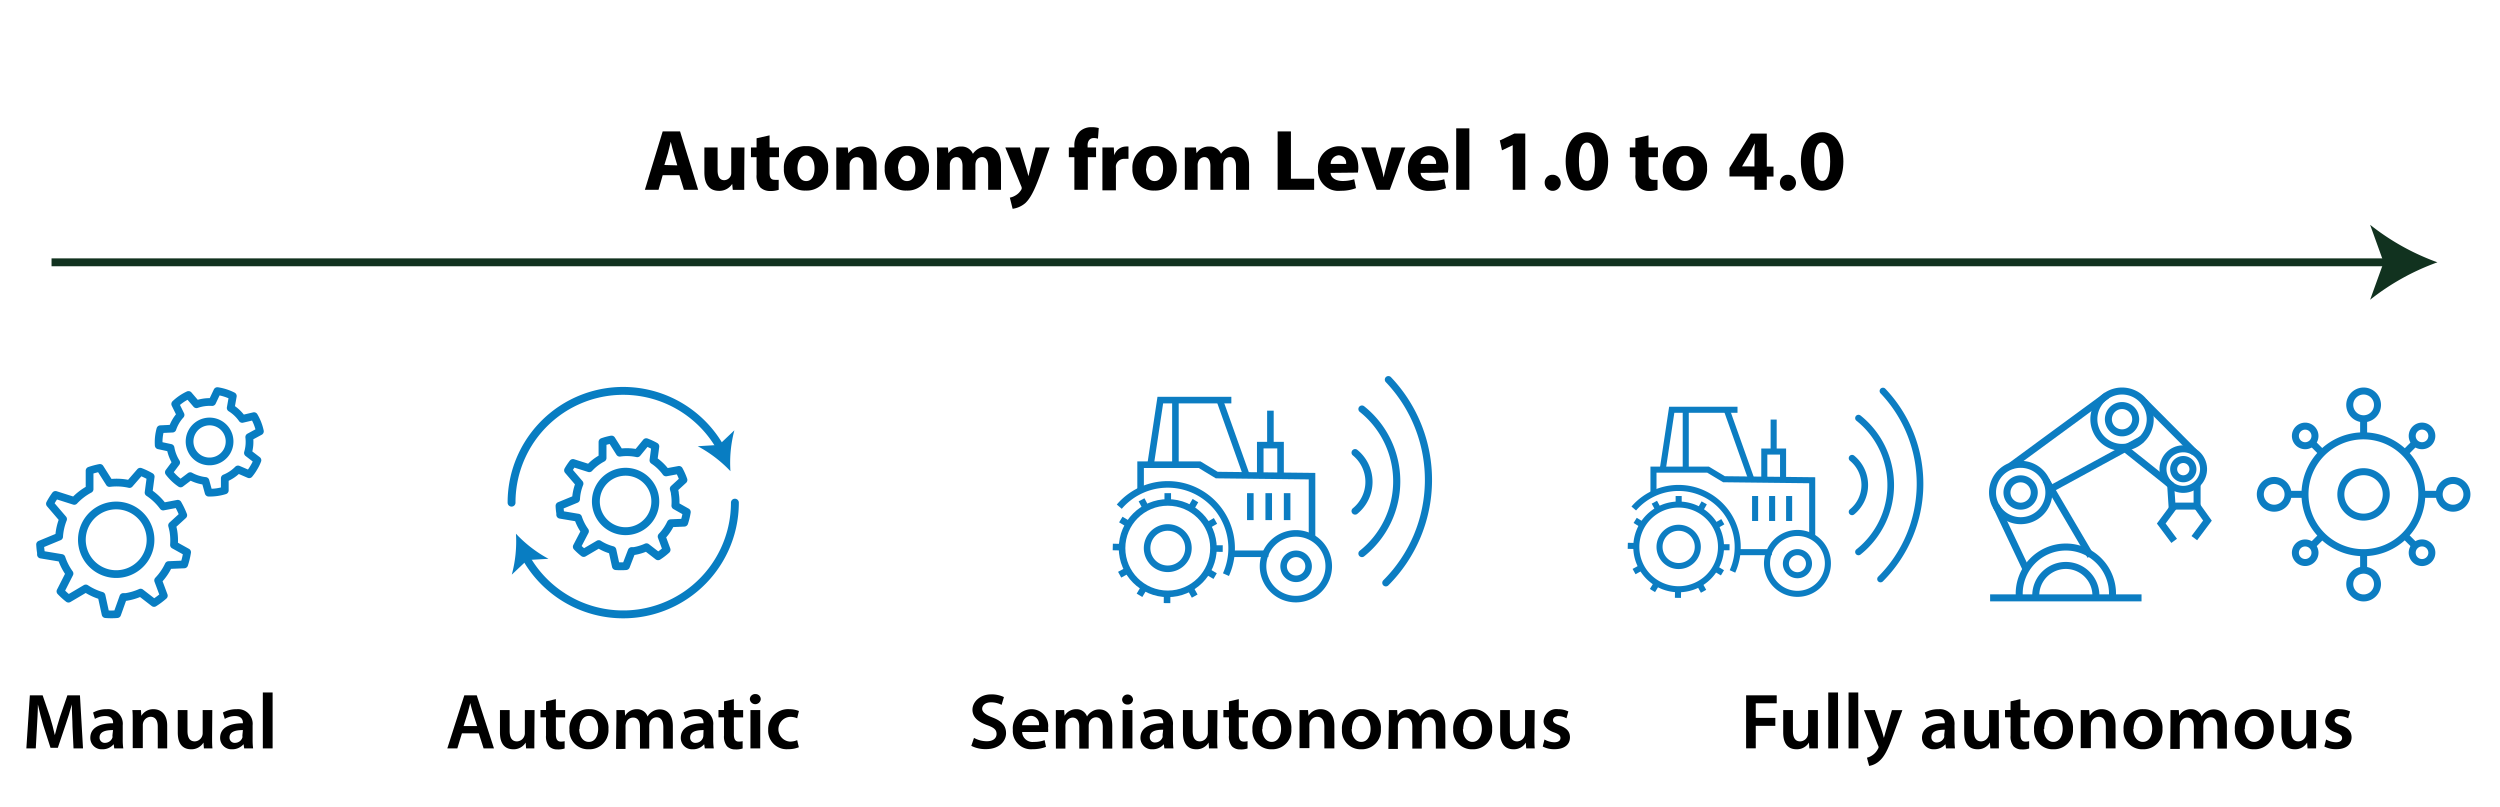 <svg id="Layer_1" data-name="Layer 1" xmlns="http://www.w3.org/2000/svg" xmlns:xlink="http://www.w3.org/1999/xlink" viewBox="0 0 342.43 110.57"><defs><style>.cls-1,.cls-10,.cls-11,.cls-12,.cls-13,.cls-3,.cls-6,.cls-7,.cls-9{fill:none;}.cls-2{clip-path:url(#clip-path);}.cls-3{stroke:#11321f;}.cls-10,.cls-11,.cls-12,.cls-13,.cls-3,.cls-9{stroke-miterlimit:10;}.cls-3,.cls-7{stroke-width:1.08px;}.cls-4{clip-path:url(#clip-path-2);}.cls-5{fill:#11321f;}.cls-6,.cls-7{stroke:#087dc2;stroke-linejoin:round;}.cls-11,.cls-6,.cls-7,.cls-9{stroke-linecap:round;}.cls-6{stroke-width:1.06px;}.cls-8{fill:#087dc2;}.cls-10,.cls-11,.cls-12,.cls-13,.cls-9{stroke:#0c7dc2;}.cls-9{stroke-width:0.98px;}.cls-10{stroke-width:0.9px;}.cls-11{stroke-width:0.91px;}.cls-12{stroke-width:0.83px;}.cls-13{stroke-width:0.96px;}</style><clipPath id="clip-path"><rect class="cls-1" x="-225.7" y="-603.36" width="612" height="792"/></clipPath><clipPath id="clip-path-2"><rect class="cls-1" x="-0.91" y="12.06" width="344.69" height="95.13"/></clipPath></defs><g class="cls-2"><line class="cls-3" x1="7.06" y1="35.93" x2="327.35" y2="35.93"/><g class="cls-4"><path class="cls-5" d="M333.86,35.93a32.4,32.4,0,0,0-9.22,5.13l1.85-5.13-1.85-5.14a32.67,32.67,0,0,0,9.22,5.14"/></g><path d="M90.77,24,90.2,26H88.33l2.44-8h2.38l2.48,8H93.68L93.06,24Zm2-1.35-.5-1.7c-.14-.47-.28-1.07-.4-1.54h0c-.12.47-.24,1.08-.37,1.54L91,22.6Z"/><path d="M101.94,24.14c0,.76,0,1.38,0,1.87h-1.57l-.08-.82h0a2.07,2.07,0,0,1-1.81.95c-1.18,0-2-.74-2-2.53V20.2h1.81v3.13c0,.84.28,1.35.91,1.35a1,1,0,0,0,.9-.63,1,1,0,0,0,.06-.39V20.2h1.81Z"/><path d="M105.41,18.54V20.2h1.29v1.33h-1.29v2.1c0,.7.17,1,.71,1a3.51,3.51,0,0,0,.54,0V26a3.43,3.43,0,0,1-1.18.16,1.89,1.89,0,0,1-1.35-.5,2.42,2.42,0,0,1-.5-1.72V21.53h-.77V20.2h.77V18.94Z"/><path d="M113.43,23a2.91,2.91,0,0,1-3.06,3.1,2.84,2.84,0,0,1-3-3,2.9,2.9,0,0,1,3.1-3.08A2.82,2.82,0,0,1,113.43,23Zm-4.2.06c0,1,.42,1.74,1.19,1.74s1.15-.7,1.15-1.74c0-.87-.33-1.75-1.15-1.75S109.23,22.24,109.23,23.1Z"/><path d="M114.55,22.05c0-.72,0-1.34,0-1.85h1.57l.08.8h0a2.12,2.12,0,0,1,1.79-.93c1.19,0,2.08.79,2.08,2.5V26h-1.81V22.79c0-.75-.26-1.26-.91-1.26a1,1,0,0,0-.91.68,1.18,1.18,0,0,0-.07.45V26h-1.81Z"/><path d="M127.24,23a2.91,2.91,0,0,1-3.06,3.1,2.85,2.85,0,0,1-3-3,2.9,2.9,0,0,1,3.1-3.08A2.82,2.82,0,0,1,127.24,23Zm-4.2.06c0,1,.41,1.74,1.19,1.74s1.15-.7,1.15-1.74c0-.87-.34-1.75-1.15-1.75S123,22.24,123,23.1Z"/><path d="M128.36,22.05c0-.72,0-1.34-.05-1.85h1.52l.08.79h0a2,2,0,0,1,1.76-.92,1.65,1.65,0,0,1,1.59,1h0a2.36,2.36,0,0,1,.75-.7,2.1,2.1,0,0,1,1.1-.29c1.12,0,2,.79,2,2.52V26h-1.76V22.85c0-.84-.27-1.33-.85-1.33a.88.88,0,0,0-.83.63,1.43,1.43,0,0,0-.07.46V26h-1.76V22.75c0-.73-.26-1.23-.83-1.23a.92.92,0,0,0-.84.65,1.21,1.21,0,0,0-.07.45V26h-1.76Z"/><path d="M139.71,20.2l.86,2.85c.1.35.22.77.29,1.08h0c.09-.31.18-.75.26-1.08l.72-2.85h1.93L142.45,24c-.83,2.3-1.39,3.22-2,3.81a3.38,3.38,0,0,1-1.75.79l-.38-1.53a2.34,2.34,0,0,0,.79-.31,2.12,2.12,0,0,0,.74-.72.5.5,0,0,0,.1-.26.66.66,0,0,0-.08-.3L137.7,20.2Z"/><path d="M147.16,26V21.53h-.76V20.2h.76V20A2.66,2.66,0,0,1,147.9,18a2.33,2.33,0,0,1,1.6-.58,3.52,3.52,0,0,1,1,.12L150.39,19a1.81,1.81,0,0,0-.58-.09c-.59,0-.84.47-.84,1v.29h1.16v1.33H149V26Z"/><path d="M151,22.11c0-.85,0-1.41,0-1.91h1.56l.06,1.07h0a1.71,1.71,0,0,1,1.57-1.2,1.46,1.46,0,0,1,.38,0v1.69a3,3,0,0,0-.49,0,1.15,1.15,0,0,0-1.23.91,1.7,1.7,0,0,0,0,.4v3H151Z"/><path d="M161.17,23a2.91,2.91,0,0,1-3.06,3.1,2.85,2.85,0,0,1-3-3,2.9,2.9,0,0,1,3.1-3.08A2.82,2.82,0,0,1,161.17,23Zm-4.2.06c0,1,.41,1.74,1.18,1.74s1.16-.7,1.16-1.74c0-.87-.34-1.75-1.16-1.75S157,22.24,157,23.1Z"/><path d="M162.29,22.05c0-.72,0-1.34,0-1.85h1.52l.08.79h0a2,2,0,0,1,1.75-.92,1.65,1.65,0,0,1,1.6,1h0a2.36,2.36,0,0,1,.75-.7,2.07,2.07,0,0,1,1.1-.29c1.12,0,2,.79,2,2.52V26H169.3V22.85c0-.84-.27-1.33-.85-1.33a.88.88,0,0,0-.83.63,1.43,1.43,0,0,0-.07.46V26h-1.76V22.75c0-.73-.26-1.23-.83-1.23a.92.92,0,0,0-.84.65,1.22,1.22,0,0,0-.08.45V26h-1.75Z"/><path d="M175,18h1.82v6.48H180V26h-5Z"/><path d="M182.25,23.68c.06.75.8,1.11,1.64,1.11a5.18,5.18,0,0,0,1.6-.24l.24,1.22a5.67,5.67,0,0,1-2.1.36,2.79,2.79,0,0,1-3.1-3,2.91,2.91,0,0,1,2.93-3.1c1.88,0,2.59,1.46,2.59,2.9a3.64,3.64,0,0,1-.06.71Zm2.13-1.23a1.05,1.05,0,0,0-1-1.18,1.19,1.19,0,0,0-1.12,1.18Z"/><path d="M188.4,20.2l.79,2.7a13,13,0,0,1,.33,1.41h0c.1-.48.2-.91.33-1.41l.74-2.7h1.9L190.36,26h-1.8l-2.12-5.81Z"/><path d="M194.58,23.68c.06.75.79,1.11,1.63,1.11a5.29,5.29,0,0,0,1.61-.24l.24,1.22a5.72,5.72,0,0,1-2.11.36,2.78,2.78,0,0,1-3.09-3,2.91,2.91,0,0,1,2.93-3.1c1.87,0,2.59,1.46,2.59,2.9a4.66,4.66,0,0,1-.06.71Zm2.12-1.23a1.05,1.05,0,0,0-1-1.18,1.18,1.18,0,0,0-1.11,1.18Z"/><path d="M199.46,17.58h1.8V26h-1.8Z"/><path d="M207.2,19.89h0l-1.47.7-.3-1.35,2-.95h1.49V26H207.2Z"/><path d="M211.58,25.05a1.05,1.05,0,0,1,1.07-1.11,1.1,1.1,0,1,1-1.07,1.11Z"/><path d="M220.27,22.11c0,2.39-1,4-2.94,4s-2.87-1.79-2.88-4,1-4,2.94-4S220.27,20,220.27,22.11Zm-4,.05c0,1.77.41,2.61,1.11,2.61s1.08-.88,1.08-2.63-.37-2.61-1.09-2.61S216.25,20.37,216.27,22.16Z"/><path d="M225.8,18.54V20.2h1.29v1.33H225.8v2.1c0,.7.16,1,.71,1a3.26,3.26,0,0,0,.53,0l0,1.36a3.43,3.43,0,0,1-1.18.16,1.89,1.89,0,0,1-1.35-.5,2.42,2.42,0,0,1-.5-1.72V21.53h-.77V20.2H224V18.94Z"/><path d="M233.82,23a2.91,2.91,0,0,1-3.06,3.1,2.84,2.84,0,0,1-3-3,2.9,2.9,0,0,1,3.1-3.08A2.82,2.82,0,0,1,233.82,23Zm-4.2.06c0,1,.42,1.74,1.19,1.74s1.15-.7,1.15-1.74c0-.87-.33-1.75-1.15-1.75S229.62,22.24,229.62,23.1Z"/><path d="M240.31,26V24.17h-3.42V23l2.92-4.7H242v4.52h.92v1.36H242V26Zm0-3.2V21.1c0-.46,0-.93.06-1.43h-.05c-.25.5-.45.95-.71,1.43l-1,1.69v0Z"/><path d="M243.8,25.05a1.05,1.05,0,0,1,1.07-1.11,1.1,1.1,0,1,1-1.07,1.11Z"/><path d="M252.49,22.11c0,2.39-1,4-2.94,4s-2.87-1.79-2.88-4,1-4,2.94-4S252.49,20,252.49,22.11Zm-4,.05c0,1.77.41,2.61,1.11,2.61s1.08-.88,1.08-2.63-.37-2.61-1.09-2.61S248.47,20.37,248.49,22.16Z"/><path d="M9.93,99.55c0-.94-.1-2.08-.09-3.06h0c-.24.89-.54,1.87-.86,2.79l-1.06,3.15h-1l-1-3.11c-.28-.93-.53-1.92-.73-2.83h0c0,1-.08,2.11-.13,3.1l-.16,2.92H3.61l.48-7.27H5.84l1,2.93c.26.85.49,1.71.67,2.52h0c.2-.79.44-1.68.72-2.54l1-2.91h1.72l.42,7.27H10.07Z"/><path d="M15.65,102.51l-.08-.58h0a1.94,1.94,0,0,1-1.55.7,1.55,1.55,0,0,1-1.65-1.56c0-1.33,1.17-2,3.12-2V99c0-.35-.14-.92-1.07-.92a2.78,2.78,0,0,0-1.42.39l-.25-.87a3.8,3.8,0,0,1,1.89-.46,2,2,0,0,1,2.17,2.21v1.9a7.54,7.54,0,0,0,.08,1.26ZM15.48,100c-.94,0-1.84.18-1.84,1a.7.7,0,0,0,.76.75,1.08,1.08,0,0,0,1-.72,1.06,1.06,0,0,0,0-.29Z"/><path d="M18.18,98.82c0-.6,0-1.11-.05-1.56H19.3l.06.79h0a1.89,1.89,0,0,1,1.67-.91c.92,0,1.87.59,1.87,2.25v3.12H21.61v-3c0-.76-.28-1.33-1-1.33a1.12,1.12,0,0,0-1,.78,1.41,1.41,0,0,0-.05.43v3.08H18.18Z"/><path d="M29.05,100.94c0,.62,0,1.14.05,1.57H27.93l-.06-.8h0a1.91,1.91,0,0,1-1.69.92c-1,0-1.83-.57-1.83-2.29V97.26h1.33v2.86c0,.87.28,1.43,1,1.43a1.12,1.12,0,0,0,1-.71,1.07,1.07,0,0,0,.08-.41V97.26h1.32Z"/><path d="M33.45,102.51l-.09-.58h0a2,2,0,0,1-1.55.7,1.56,1.56,0,0,1-1.66-1.56c0-1.33,1.18-2,3.12-2V99c0-.35-.14-.92-1.07-.92a2.77,2.77,0,0,0-1.41.39l-.26-.87a3.88,3.88,0,0,1,1.9-.46,2,2,0,0,1,2.17,2.21v1.9a9,9,0,0,0,.07,1.26ZM33.27,100c-.93,0-1.83.18-1.83,1a.7.7,0,0,0,.76.75,1.07,1.07,0,0,0,1-.72,1.06,1.06,0,0,0,0-.29Z"/><path d="M36,94.85h1.34v7.66H36Z"/><path d="M63.27,100.45l-.63,2.06H61.27l2.33-7.27h1.7l2.36,7.27H66.24l-.66-2.06Zm2.08-1-.57-1.79c-.14-.44-.26-.94-.37-1.36h0c-.11.42-.22.93-.35,1.36l-.56,1.79Z"/><path d="M73.19,100.94c0,.62,0,1.14,0,1.57H72.06l-.06-.8h0a1.91,1.91,0,0,1-1.69.92c-1,0-1.83-.57-1.83-2.29V97.26h1.33v2.86c0,.87.28,1.43,1,1.43a1.12,1.12,0,0,0,1-.71,1.07,1.07,0,0,0,.08-.41V97.26h1.33Z"/><path d="M76.14,95.76v1.5h1.27v1H76.14v2.32c0,.64.18,1,.68,1a2.11,2.11,0,0,0,.52-.06l0,1a2.78,2.78,0,0,1-1,.13,1.54,1.54,0,0,1-1.14-.43,2.1,2.1,0,0,1-.41-1.47V98.25h-.76v-1h.76V96.07Z"/><path d="M83.34,99.84a2.6,2.6,0,0,1-2.7,2.79A2.54,2.54,0,0,1,78,99.92a2.59,2.59,0,0,1,2.72-2.78A2.52,2.52,0,0,1,83.34,99.84Zm-4,0c0,1,.5,1.78,1.31,1.78s1.28-.74,1.28-1.8c0-.82-.37-1.76-1.27-1.76S79.38,99,79.38,99.89Z"/><path d="M84.43,98.82c0-.6,0-1.11,0-1.56h1.14l.06.78h0a1.82,1.82,0,0,1,1.62-.9,1.5,1.5,0,0,1,1.45,1h0a1.93,1.93,0,0,1,.64-.66,1.8,1.8,0,0,1,1.06-.31c.87,0,1.76.59,1.76,2.28v3.09h-1.3v-2.9c0-.87-.3-1.39-.93-1.39a1,1,0,0,0-.93.7,2,2,0,0,0-.07.44v3.15H87.66v-3c0-.73-.29-1.25-.91-1.25a1,1,0,0,0-1,.75,1.23,1.23,0,0,0-.07.44v3.1h-1.3Z"/><path d="M96.54,102.51l-.09-.58h0a1.94,1.94,0,0,1-1.55.7,1.55,1.55,0,0,1-1.65-1.56c0-1.33,1.17-2,3.11-2V99c0-.35-.14-.92-1.06-.92a2.78,2.78,0,0,0-1.42.39l-.26-.87a3.88,3.88,0,0,1,1.9-.46,2,2,0,0,1,2.17,2.21v1.9a7.54,7.54,0,0,0,.08,1.26ZM96.37,100c-.94,0-1.84.18-1.84,1a.7.7,0,0,0,.76.75,1.05,1.05,0,0,0,1-.72.8.8,0,0,0,.05-.29Z"/><path d="M100.52,95.76v1.5h1.27v1h-1.27v2.32c0,.64.18,1,.68,1a2.11,2.11,0,0,0,.52-.06l0,1a2.78,2.78,0,0,1-1,.13,1.54,1.54,0,0,1-1.14-.43,2.1,2.1,0,0,1-.41-1.47V98.25h-.76v-1h.76V96.07Z"/><path d="M104.2,95.79a.75.75,0,0,1-1.49,0,.71.71,0,0,1,.75-.72A.7.7,0,0,1,104.2,95.79Zm-1.41,6.72V97.26h1.34v5.25Z"/><path d="M109.42,102.35a3.91,3.91,0,0,1-1.49.27,2.53,2.53,0,0,1-2.71-2.67,2.72,2.72,0,0,1,2.92-2.81,3.36,3.36,0,0,1,1.29.25l-.24,1a2.32,2.32,0,0,0-1-.2,1.7,1.7,0,0,0,0,3.39,2.55,2.55,0,0,0,1-.2Z"/><path d="M133.41,101.07a3.65,3.65,0,0,0,1.76.46c.85,0,1.33-.4,1.33-1s-.37-.87-1.3-1.21c-1.2-.43-2-1.07-2-2.11s1-2.1,2.56-2.1a3.9,3.9,0,0,1,1.75.37l-.32,1.07a3.1,3.1,0,0,0-1.45-.35c-.84,0-1.21.46-1.21.88s.43.82,1.4,1.19c1.26.48,1.87,1.11,1.87,2.16s-.88,2.18-2.76,2.18a4.29,4.29,0,0,1-2-.45Z"/><path d="M140,100.26a1.43,1.43,0,0,0,1.62,1.36,4,4,0,0,0,1.46-.24l.19.92a5,5,0,0,1-1.83.32,2.49,2.49,0,0,1-2.71-2.65,2.6,2.6,0,0,1,2.57-2.83,2.28,2.28,0,0,1,2.26,2.56,3.5,3.5,0,0,1,0,.56Zm2.31-.93a1.12,1.12,0,0,0-1.09-1.28A1.3,1.3,0,0,0,140,99.33Z"/><path d="M144.62,98.82c0-.6,0-1.11,0-1.56h1.14l.06.78h0a1.82,1.82,0,0,1,1.62-.9,1.5,1.5,0,0,1,1.45,1h0a1.93,1.93,0,0,1,.64-.66,1.8,1.8,0,0,1,1.06-.31c.87,0,1.76.59,1.76,2.28v3.09h-1.3v-2.9c0-.87-.3-1.39-.94-1.39a1,1,0,0,0-.92.7,1.56,1.56,0,0,0-.07.44v3.15h-1.29v-3c0-.73-.29-1.25-.91-1.25A1,1,0,0,0,146,99a1.23,1.23,0,0,0-.07.44v3.1h-1.3Z"/><path d="M155.19,95.79a.7.7,0,0,1-.76.71.69.69,0,0,1-.73-.71.75.75,0,0,1,1.49,0Zm-1.42,6.72V97.26h1.34v5.25Z"/><path d="M159.49,102.51l-.08-.58h0a1.94,1.94,0,0,1-1.55.7,1.55,1.55,0,0,1-1.65-1.56c0-1.33,1.18-2,3.12-2V99c0-.35-.14-.92-1.07-.92a2.71,2.71,0,0,0-1.41.39l-.26-.87a3.88,3.88,0,0,1,1.9-.46,2,2,0,0,1,2.17,2.21v1.9a9,9,0,0,0,.07,1.26Zm-.17-2.56c-.94,0-1.83.18-1.83,1a.69.69,0,0,0,.75.75,1.08,1.08,0,0,0,1-.72,1.06,1.06,0,0,0,0-.29Z"/><path d="M166.72,100.94c0,.62,0,1.14.05,1.57H165.6l-.06-.8h0a1.88,1.88,0,0,1-1.68.92c-1,0-1.83-.57-1.83-2.29V97.26h1.33v2.86c0,.87.28,1.43,1,1.43a1.13,1.13,0,0,0,1-.71,1.3,1.3,0,0,0,.08-.41V97.26h1.32Z"/><path d="M169.68,95.76v1.5h1.26v1h-1.26v2.32c0,.64.17,1,.68,1a2.11,2.11,0,0,0,.52-.06l0,1a2.78,2.78,0,0,1-1,.13,1.52,1.52,0,0,1-1.14-.43,2.1,2.1,0,0,1-.41-1.47V98.25h-.76v-1h.76V96.07Z"/><path d="M176.88,99.84a2.6,2.6,0,0,1-2.7,2.79,2.54,2.54,0,0,1-2.63-2.71,2.59,2.59,0,0,1,2.72-2.78A2.52,2.52,0,0,1,176.88,99.84Zm-4,0c0,1,.5,1.78,1.3,1.78s1.29-.74,1.29-1.8c0-.82-.37-1.76-1.27-1.76S172.92,99,172.92,99.89Z"/><path d="M178,98.82c0-.6,0-1.11,0-1.56h1.16l.07.79h0a1.9,1.9,0,0,1,1.67-.91c.92,0,1.87.59,1.87,2.25v3.12H181.4v-3c0-.76-.28-1.33-1-1.33a1.12,1.12,0,0,0-1,.78,1.41,1.41,0,0,0-.05.43v3.08H178Z"/><path d="M189.14,99.84a2.6,2.6,0,0,1-2.7,2.79,2.54,2.54,0,0,1-2.63-2.71,2.59,2.59,0,0,1,2.72-2.78A2.52,2.52,0,0,1,189.14,99.84Zm-4,0c0,1,.5,1.78,1.31,1.78s1.28-.74,1.28-1.8c0-.82-.37-1.76-1.27-1.76S185.18,99,185.18,99.89Z"/><path d="M190.23,98.82c0-.6,0-1.11,0-1.56h1.14l.06.78h0a1.82,1.82,0,0,1,1.62-.9,1.5,1.5,0,0,1,1.45,1h0a2.05,2.05,0,0,1,.65-.66,1.8,1.8,0,0,1,1.06-.31c.87,0,1.76.59,1.76,2.28v3.09h-1.3v-2.9c0-.87-.3-1.39-.94-1.39a1,1,0,0,0-.92.7,1.56,1.56,0,0,0-.07.44v3.15h-1.29v-3c0-.73-.29-1.25-.91-1.25a1,1,0,0,0-1,.75,1.23,1.23,0,0,0-.07.44v3.1h-1.3Z"/><path d="M204.38,99.84a2.6,2.6,0,0,1-2.7,2.79,2.54,2.54,0,0,1-2.63-2.71,2.59,2.59,0,0,1,2.72-2.78A2.52,2.52,0,0,1,204.38,99.84Zm-4,0c0,1,.5,1.78,1.3,1.78s1.29-.74,1.29-1.8c0-.82-.37-1.76-1.28-1.76S200.42,99,200.42,99.89Z"/><path d="M210.17,100.94c0,.62,0,1.14.05,1.57h-1.17l-.06-.8h0a1.88,1.88,0,0,1-1.68.92c-1,0-1.83-.57-1.83-2.29V97.26h1.33v2.86c0,.87.28,1.43,1,1.43a1.12,1.12,0,0,0,1-.71,1.3,1.3,0,0,0,.08-.41V97.26h1.32Z"/><path d="M211.55,101.29a2.85,2.85,0,0,0,1.34.38c.59,0,.85-.24.85-.58s-.22-.54-.87-.77c-1-.35-1.45-.91-1.44-1.53a1.75,1.75,0,0,1,2-1.65,3.11,3.11,0,0,1,1.39.31l-.26.94a2.31,2.31,0,0,0-1.11-.3c-.47,0-.73.23-.73.55s.25.5.92.73c.95.35,1.39.83,1.4,1.61,0,1-.74,1.64-2.14,1.64a3.3,3.3,0,0,1-1.59-.37Z"/><path d="M239.17,95.24h4.19v1.09h-2.87v2h2.68v1.09h-2.68v3.08h-1.32Z"/><path d="M249,100.94c0,.62,0,1.14,0,1.57h-1.17l-.06-.8h0a1.91,1.91,0,0,1-1.69.92c-1,0-1.83-.57-1.83-2.29V97.26h1.33v2.86c0,.87.28,1.43,1,1.43a1.12,1.12,0,0,0,1-.71,1.07,1.07,0,0,0,.08-.41V97.26H249Z"/><path d="M250.42,94.85h1.34v7.66h-1.34Z"/><path d="M253.2,94.85h1.33v7.66H253.2Z"/><path d="M256.8,97.26l.95,2.81c.11.33.21.73.29,1h0c.09-.3.19-.69.28-1l.82-2.8h1.43l-1.32,3.58c-.72,2-1.21,2.84-1.83,3.38a2.77,2.77,0,0,1-1.4.68l-.3-1.13a2.23,2.23,0,0,0,.78-.36,2.29,2.29,0,0,0,.72-.83.48.48,0,0,0,.09-.24.54.54,0,0,0-.08-.26l-1.92-4.82Z"/><path d="M266.55,102.51l-.08-.58h0a2,2,0,0,1-1.56.7,1.56,1.56,0,0,1-1.65-1.56c0-1.33,1.18-2,3.12-2V99c0-.35-.14-.92-1.07-.92a2.71,2.71,0,0,0-1.41.39l-.26-.87a3.88,3.88,0,0,1,1.9-.46,2,2,0,0,1,2.17,2.21v1.9a9,9,0,0,0,.07,1.26Zm-.17-2.56c-.94,0-1.83.18-1.83,1a.69.69,0,0,0,.75.75,1.08,1.08,0,0,0,1-.72,1.06,1.06,0,0,0,0-.29Z"/><path d="M273.79,100.94c0,.62,0,1.14,0,1.57h-1.17l-.06-.8h0a1.91,1.91,0,0,1-1.69.92c-1,0-1.83-.57-1.83-2.29V97.26h1.33v2.86c0,.87.28,1.43,1,1.43a1.12,1.12,0,0,0,1-.71,1.07,1.07,0,0,0,.08-.41V97.26h1.33Z"/><path d="M276.74,95.76v1.5H278v1h-1.26v2.32c0,.64.18,1,.68,1a2.11,2.11,0,0,0,.52-.06l0,1a2.78,2.78,0,0,1-1,.13,1.54,1.54,0,0,1-1.14-.43,2.1,2.1,0,0,1-.41-1.47V98.25h-.76v-1h.76V96.07Z"/><path d="M283.94,99.84a2.6,2.6,0,0,1-2.7,2.79,2.54,2.54,0,0,1-2.63-2.71,2.59,2.59,0,0,1,2.72-2.78A2.52,2.52,0,0,1,283.94,99.84Zm-4,0c0,1,.5,1.78,1.31,1.78s1.28-.74,1.28-1.8c0-.82-.37-1.76-1.27-1.76S280,99,280,99.89Z"/><path d="M285,98.82c0-.6,0-1.11,0-1.56h1.16l.07.79h0a1.9,1.9,0,0,1,1.67-.91c.92,0,1.87.59,1.87,2.25v3.12h-1.33v-3c0-.76-.28-1.33-1-1.33a1.12,1.12,0,0,0-1,.78,1.41,1.41,0,0,0-.05.43v3.08H285Z"/><path d="M296.2,99.84a2.6,2.6,0,0,1-2.7,2.79,2.54,2.54,0,0,1-2.63-2.71,2.59,2.59,0,0,1,2.72-2.78A2.52,2.52,0,0,1,296.2,99.84Zm-4,0c0,1,.5,1.78,1.31,1.78s1.28-.74,1.28-1.8c0-.82-.37-1.76-1.27-1.76S292.24,99,292.24,99.89Z"/><path d="M297.29,98.82c0-.6,0-1.11,0-1.56h1.14l.06.78h0a1.82,1.82,0,0,1,1.62-.9,1.5,1.5,0,0,1,1.45,1h0a1.93,1.93,0,0,1,.64-.66,1.8,1.8,0,0,1,1.06-.31c.87,0,1.76.59,1.76,2.28v3.09h-1.3v-2.9c0-.87-.3-1.39-.94-1.39a1,1,0,0,0-.92.7,1.56,1.56,0,0,0-.07.44v3.15h-1.29v-3c0-.73-.29-1.25-.91-1.25a1,1,0,0,0-.95.75,1.23,1.23,0,0,0-.07.44v3.1h-1.3Z"/><path d="M311.44,99.84a2.6,2.6,0,0,1-2.7,2.79,2.54,2.54,0,0,1-2.63-2.71,2.59,2.59,0,0,1,2.72-2.78A2.52,2.52,0,0,1,311.44,99.84Zm-4,0c0,1,.5,1.78,1.31,1.78s1.28-.74,1.28-1.8c0-.82-.37-1.76-1.27-1.76S307.48,99,307.48,99.89Z"/><path d="M317.24,100.94c0,.62,0,1.14,0,1.57h-1.17l-.06-.8h0a1.91,1.91,0,0,1-1.69.92c-1,0-1.83-.57-1.83-2.29V97.26h1.33v2.86c0,.87.28,1.43,1,1.43a1.12,1.12,0,0,0,1-.71,1.07,1.07,0,0,0,.08-.41V97.26h1.33Z"/><path d="M318.61,101.29a2.86,2.86,0,0,0,1.35.38c.58,0,.84-.24.84-.58s-.22-.54-.87-.77c-1-.35-1.45-.91-1.44-1.53a1.75,1.75,0,0,1,2-1.65,3.15,3.15,0,0,1,1.4.31l-.26.94a2.38,2.38,0,0,0-1.11-.3c-.48,0-.74.23-.74.55s.25.5.92.73c.95.35,1.39.83,1.4,1.61,0,1-.74,1.64-2.13,1.64a3.35,3.35,0,0,1-1.6-.37Z"/><g class="cls-4"><path class="cls-6" d="M26.06,65.22a5.5,5.5,0,0,0,2.08.66l.44,1.6a6.91,6.91,0,0,0,2.21-.31l0-1.66a5.33,5.33,0,0,0,1.81-1.21l1.53.66a6.57,6.57,0,0,0,.64-.92,5.78,5.78,0,0,0,.49-1l-1.3-1a5.36,5.36,0,0,0,.18-2.17l1.46-.79A6.82,6.82,0,0,0,34.79,57l-1.61.38a5.4,5.4,0,0,0-1.58-1.5l.29-1.63a6.91,6.91,0,0,0-2.12-.68l-.71,1.5a5.58,5.58,0,0,0-2.15.3L25.82,54.1A6.79,6.79,0,0,0,24,55.34l.73,1.49a5.27,5.27,0,0,0-.65.88,5.54,5.54,0,0,0-.46,1l-1.65.08A6.67,6.67,0,0,0,21.74,61l1.62.35a5.56,5.56,0,0,0,.77,2l-1,1.34a6.91,6.91,0,0,0,1.61,1.53Z"/><path class="cls-6" d="M27.33,62.84a2.74,2.74,0,1,1,3.75-1A2.76,2.76,0,0,1,27.33,62.84Z"/><path class="cls-6" d="M16.89,81.77l.37,0a8,8,0,0,0,2-.6l1.84,1.42a10.36,10.36,0,0,0,1.34-1l-.78-2.09a7.92,7.92,0,0,0,1.44-2.1l2.13-.09a10.42,10.42,0,0,0,.4-1.67l-1.8-1a8,8,0,0,0-.08-1.89c-.05-.26-.11-.53-.18-.78l1.53-1.4A11.11,11.11,0,0,0,24.35,69l-2,.38a7.89,7.89,0,0,0-2-1.91l.29-2.18a9.88,9.88,0,0,0-1.43-.68L17.74,66.3A7.84,7.84,0,0,0,15,66.16l-1.31-2.07a10.56,10.56,0,0,0-1.42.38l0,2.53a8.1,8.1,0,0,0-2.1,1.61l-2.57-.82A9.8,9.8,0,0,0,6.84,69l1.8,2.1A7.79,7.79,0,0,0,8.1,73.5L5.49,74.58a11.12,11.12,0,0,0,.12,1.13c0,.09,0,.17,0,.25l2.82.47a7.94,7.94,0,0,0,1.09,2.13L8.28,81a9.37,9.37,0,0,0,1.1,1l2.37-1.4a7.89,7.89,0,0,0,2.16,1l.55,2.52a9.36,9.36,0,0,0,1.59,0Z"/><path class="cls-6" d="M16.7,78.57a4.7,4.7,0,1,1,3.85-5.42A4.69,4.69,0,0,1,16.7,78.57Z"/><path class="cls-7" d="M86.53,75.48l.32,0a6.85,6.85,0,0,0,1.7-.52l1.59,1.23a8.49,8.49,0,0,0,1.16-.89l-.67-1.81a6.93,6.93,0,0,0,1.25-1.82l1.84-.08a9.59,9.59,0,0,0,.35-1.45l-1.56-.88a6.9,6.9,0,0,0-.07-1.63c0-.23-.09-.46-.15-.68l1.32-1.21A8.84,8.84,0,0,0,93,64.37l-1.77.33a6.74,6.74,0,0,0-1.72-1.65l.25-1.9a9.33,9.33,0,0,0-1.24-.58l-1.24,1.51A6.75,6.75,0,0,0,84.89,62l-1.13-1.79a7.92,7.92,0,0,0-1.23.33l0,2.19a6.75,6.75,0,0,0-1.82,1.4l-2.23-.71a8.3,8.3,0,0,0-.67,1l1.56,1.82a6.66,6.66,0,0,0-.47,2.12l-2.26.93a8.3,8.3,0,0,0,.1,1c0,.07,0,.14,0,.21l2.44.41a6.86,6.86,0,0,0,.94,1.85l-1.11,2.13a8.39,8.39,0,0,0,.94.85l2.06-1.21a6.53,6.53,0,0,0,1.87.82l.48,2.19a9,9,0,0,0,1.38,0Z"/><path class="cls-7" d="M86.37,72.7A4.07,4.07,0,1,1,89.7,68,4.07,4.07,0,0,1,86.37,72.7Z"/><path class="cls-7" d="M70.07,68.85a15.29,15.29,0,0,1,28.62-7.51"/><path class="cls-8" d="M100.05,64.54a17.66,17.66,0,0,0-4.48-3.42l2.91-.18,2.11-2a17.36,17.36,0,0,0-.54,5.6"/><path class="cls-7" d="M100.66,68.85A15.3,15.3,0,0,1,72,76.31"/><path class="cls-8" d="M70.67,73.1a17.43,17.43,0,0,0,4.46,3.44l-2.91.17-2.12,2a17.4,17.4,0,0,0,.57-5.61"/><path class="cls-9" d="M185.61,62a5.16,5.16,0,0,1,0,8"/><path class="cls-9" d="M186.55,75.82a12.66,12.66,0,0,0,0-19.79"/><path class="cls-9" d="M189.82,79.83A19.93,19.93,0,0,0,190.17,52"/><path class="cls-10" d="M162.78,75.08A2.83,2.83,0,1,1,160,72.25,2.82,2.82,0,0,1,162.78,75.08Z"/><circle class="cls-10" cx="159.95" cy="75.08" r="6.26"/><path class="cls-10" d="M153.31,69.4a8.75,8.75,0,0,1,15.39,5.68,8.82,8.82,0,0,1-.78,3.63"/><path class="cls-10" d="M179.24,77.56a1.71,1.71,0,1,1-1.71-1.7A1.71,1.71,0,0,1,179.24,77.56Z"/><path class="cls-10" d="M182,77.56a4.5,4.5,0,1,1-4.5-4.5A4.49,4.49,0,0,1,182,77.56Z"/><polyline class="cls-10" points="156.23 67.17 156.23 63.65 164.31 63.65 166.66 65.07 179.71 65.22 179.71 73.62"/><line class="cls-10" x1="168.66" y1="75.85" x2="173.73" y2="75.85"/><polyline class="cls-10" points="157.59 63.68 158.93 54.8 168.66 54.8"/><line class="cls-10" x1="167.06" y1="54.8" x2="170.73" y2="65.11"/><line class="cls-10" x1="161" y1="54.8" x2="161" y2="63.65"/><line class="cls-10" x1="171.26" y1="67.55" x2="171.26" y2="71.24"/><line class="cls-10" x1="173.78" y1="67.55" x2="173.78" y2="71.24"/><line class="cls-10" x1="176.3" y1="67.55" x2="176.3" y2="71.24"/><polyline class="cls-10" points="172.62 65.11 172.62 60.97 175.4 60.97 175.4 65.17"/><line class="cls-10" x1="174.01" y1="60.97" x2="174.01" y2="56.25"/><line class="cls-10" x1="159.95" y1="68.82" x2="159.95" y2="67.55"/><line class="cls-10" x1="163.1" y1="69.66" x2="163.74" y2="68.57"/><line class="cls-10" x1="165.39" y1="71.98" x2="166.49" y2="71.35"/><line class="cls-10" x1="166.22" y1="75.13" x2="167.48" y2="75.14"/><line class="cls-10" x1="165.35" y1="78.27" x2="166.44" y2="78.91"/><line class="cls-10" x1="163.02" y1="80.54" x2="163.64" y2="81.65"/><line class="cls-10" x1="159.86" y1="81.35" x2="159.85" y2="82.61"/><line class="cls-10" x1="156.73" y1="80.45" x2="156.08" y2="81.54"/><line class="cls-10" x1="154.47" y1="78.11" x2="153.36" y2="78.72"/><line class="cls-10" x1="153.69" y1="74.95" x2="152.42" y2="74.92"/><line class="cls-10" x1="154.6" y1="71.82" x2="153.52" y2="71.16"/><line class="cls-10" x1="156.96" y1="69.58" x2="156.36" y2="68.46"/><path class="cls-11" d="M253.68,62.76a4.75,4.75,0,0,1,0,7.35"/><path class="cls-11" d="M254.56,75.6a11.72,11.72,0,0,0,0-18.33"/><path class="cls-11" d="M257.58,79.31a18.43,18.43,0,0,0,.33-25.75"/><path class="cls-12" d="M232.55,74.91a2.62,2.62,0,1,1-2.62-2.62A2.62,2.62,0,0,1,232.55,74.91Z"/><path class="cls-12" d="M235.73,74.91a5.8,5.8,0,1,1-5.8-5.8A5.8,5.8,0,0,1,235.73,74.91Z"/><path class="cls-12" d="M223.78,69.65a8.1,8.1,0,0,1,13.52,8.62"/><path class="cls-12" d="M247.78,77.21a1.58,1.58,0,1,1-1.57-1.58A1.57,1.57,0,0,1,247.78,77.21Z"/><path class="cls-12" d="M250.37,77.21A4.17,4.17,0,1,1,246.21,73,4.17,4.17,0,0,1,250.37,77.21Z"/><polyline class="cls-12" points="226.48 67.58 226.48 64.33 233.96 64.33 236.14 65.64 248.22 65.78 248.22 73.56"/><line class="cls-12" x1="237.99" y1="75.63" x2="242.68" y2="75.63"/><polyline class="cls-12" points="227.74 64.35 228.98 56.13 237.99 56.13"/><line class="cls-12" x1="236.51" y1="56.13" x2="239.9" y2="65.68"/><line class="cls-12" x1="230.9" y1="56.13" x2="230.9" y2="64.33"/><line class="cls-12" x1="240.4" y1="67.94" x2="240.4" y2="71.36"/><line class="cls-12" x1="242.73" y1="67.94" x2="242.73" y2="71.36"/><line class="cls-12" x1="245.06" y1="67.94" x2="245.06" y2="71.36"/><polyline class="cls-12" points="241.66 65.68 241.66 61.85 244.23 61.85 244.23 65.73"/><line class="cls-12" x1="242.94" y1="61.85" x2="242.94" y2="57.47"/><line class="cls-12" x1="229.93" y1="69.11" x2="229.93" y2="67.94"/><line class="cls-12" x1="232.84" y1="69.9" x2="233.43" y2="68.88"/><line class="cls-12" x1="234.97" y1="72.04" x2="235.98" y2="71.46"/><line class="cls-12" x1="235.73" y1="74.95" x2="236.9" y2="74.96"/><line class="cls-12" x1="234.92" y1="77.86" x2="235.93" y2="78.46"/><line class="cls-12" x1="232.77" y1="79.97" x2="233.34" y2="80.99"/><line class="cls-12" x1="229.85" y1="80.71" x2="229.83" y2="81.89"/><line class="cls-12" x1="226.95" y1="79.89" x2="226.34" y2="80.89"/><line class="cls-12" x1="224.85" y1="77.72" x2="223.82" y2="78.29"/><line class="cls-12" x1="224.13" y1="74.79" x2="222.96" y2="74.76"/><line class="cls-12" x1="224.98" y1="71.9" x2="223.97" y2="71.28"/><line class="cls-12" x1="227.16" y1="69.82" x2="226.6" y2="68.79"/><path class="cls-13" d="M280.64,67.45a3.86,3.86,0,1,1-3.86-3.85A3.86,3.86,0,0,1,280.64,67.45Z"/><path class="cls-13" d="M278.64,67.45a1.87,1.87,0,1,1-1.86-1.86A1.87,1.87,0,0,1,278.64,67.45Z"/><path class="cls-13" d="M294.52,57.42a3.86,3.86,0,1,1-3.86-3.86A3.86,3.86,0,0,1,294.52,57.42Z"/><line class="cls-13" x1="277.58" y1="78.1" x2="273.42" y2="69.32"/><line class="cls-13" x1="286.35" y1="76.16" x2="280.26" y2="65.8"/><path class="cls-13" d="M276.58,81.57a6.39,6.39,0,1,1,12.77,0"/><path class="cls-13" d="M278.84,81.57a4.12,4.12,0,0,1,8.24,0"/><line class="cls-13" x1="275.39" y1="63.85" x2="288.58" y2="54.17"/><line class="cls-13" x1="280.77" y1="67.04" x2="293.36" y2="60.18"/><circle class="cls-13" cx="299.05" cy="64.26" r="2.78" transform="translate(-2.25 11.52) rotate(-2.2)"/><polyline class="cls-13" points="291.12 61.48 297.32 66.42 297.51 69.32 300.94 69.32 300.94 66.29"/><line class="cls-13" x1="293.66" y1="55" x2="300.56" y2="61.93"/><polyline class="cls-13" points="297.8 69.32 296.03 71.71 297.8 74.08"/><polyline class="cls-13" points="300.94 69.32 302.36 71.31 300.56 73.71"/><line class="cls-13" x1="272.59" y1="81.89" x2="293.33" y2="81.89"/><path class="cls-13" d="M292.53,57.42a1.87,1.87,0,1,1-1.87-1.87A1.87,1.87,0,0,1,292.53,57.42Z"/><path class="cls-13" d="M300.37,64.26a1.32,1.32,0,1,1-1.32-1.32A1.32,1.32,0,0,1,300.37,64.26Z"/><path class="cls-13" d="M331.72,67.7a8,8,0,1,1-8-8A8,8,0,0,1,331.72,67.7Z"/><polyline class="cls-13" points="329.38 62.08 329.39 62.07 330.8 60.66"/><path class="cls-13" d="M332.7,60.66a1.35,1.35,0,0,1-1.9,0,1.34,1.34,0,1,1,1.9-1.9A1.35,1.35,0,0,1,332.7,60.66Z"/><polyline class="cls-13" points="318.12 73.34 318.11 73.34 316.69 74.76"/><path class="cls-13" d="M316.69,76.66a1.33,1.33,0,0,0,0-1.9,1.34,1.34,0,1,0,0,1.9Z"/><polyline class="cls-13" points="318.12 62.08 318.1 62.07 316.69 60.66"/><path class="cls-13" d="M316.69,58.76a1.34,1.34,0,1,1-1.9,1.89,1.34,1.34,0,0,1,1.9-1.89Z"/><polyline class="cls-13" points="329.38 73.34 329.38 73.34 330.8 74.76"/><path class="cls-13" d="M332.7,74.76a1.34,1.34,0,0,0-1.9,1.9,1.34,1.34,0,1,0,1.9-1.9Z"/><polyline class="cls-13" points="331.71 67.71 331.72 67.71 334.09 67.71"/><path class="cls-13" d="M336,69.61a1.9,1.9,0,1,1,1.9-1.9A1.9,1.9,0,0,1,336,69.61Z"/><polyline class="cls-13" points="315.78 67.71 315.77 67.71 313.4 67.71"/><path class="cls-13" d="M311.5,69.61a1.9,1.9,0,1,0-1.9-1.9A1.9,1.9,0,0,0,311.5,69.61Z"/><polyline class="cls-13" points="323.75 59.74 323.75 59.72 323.75 57.36"/><path class="cls-13" d="M325.65,55.46a1.9,1.9,0,1,1-1.9-1.9A1.9,1.9,0,0,1,325.65,55.46Z"/><line class="cls-13" x1="323.75" y1="78.09" x2="323.75" y2="75.67"/><path class="cls-13" d="M325.65,80a1.9,1.9,0,1,0-1.9,1.9A1.9,1.9,0,0,0,325.65,80Z"/><path class="cls-13" d="M326.85,67.72a3.11,3.11,0,1,1-3.1-3.11A3.1,3.1,0,0,1,326.85,67.72Z"/></g></g></svg>